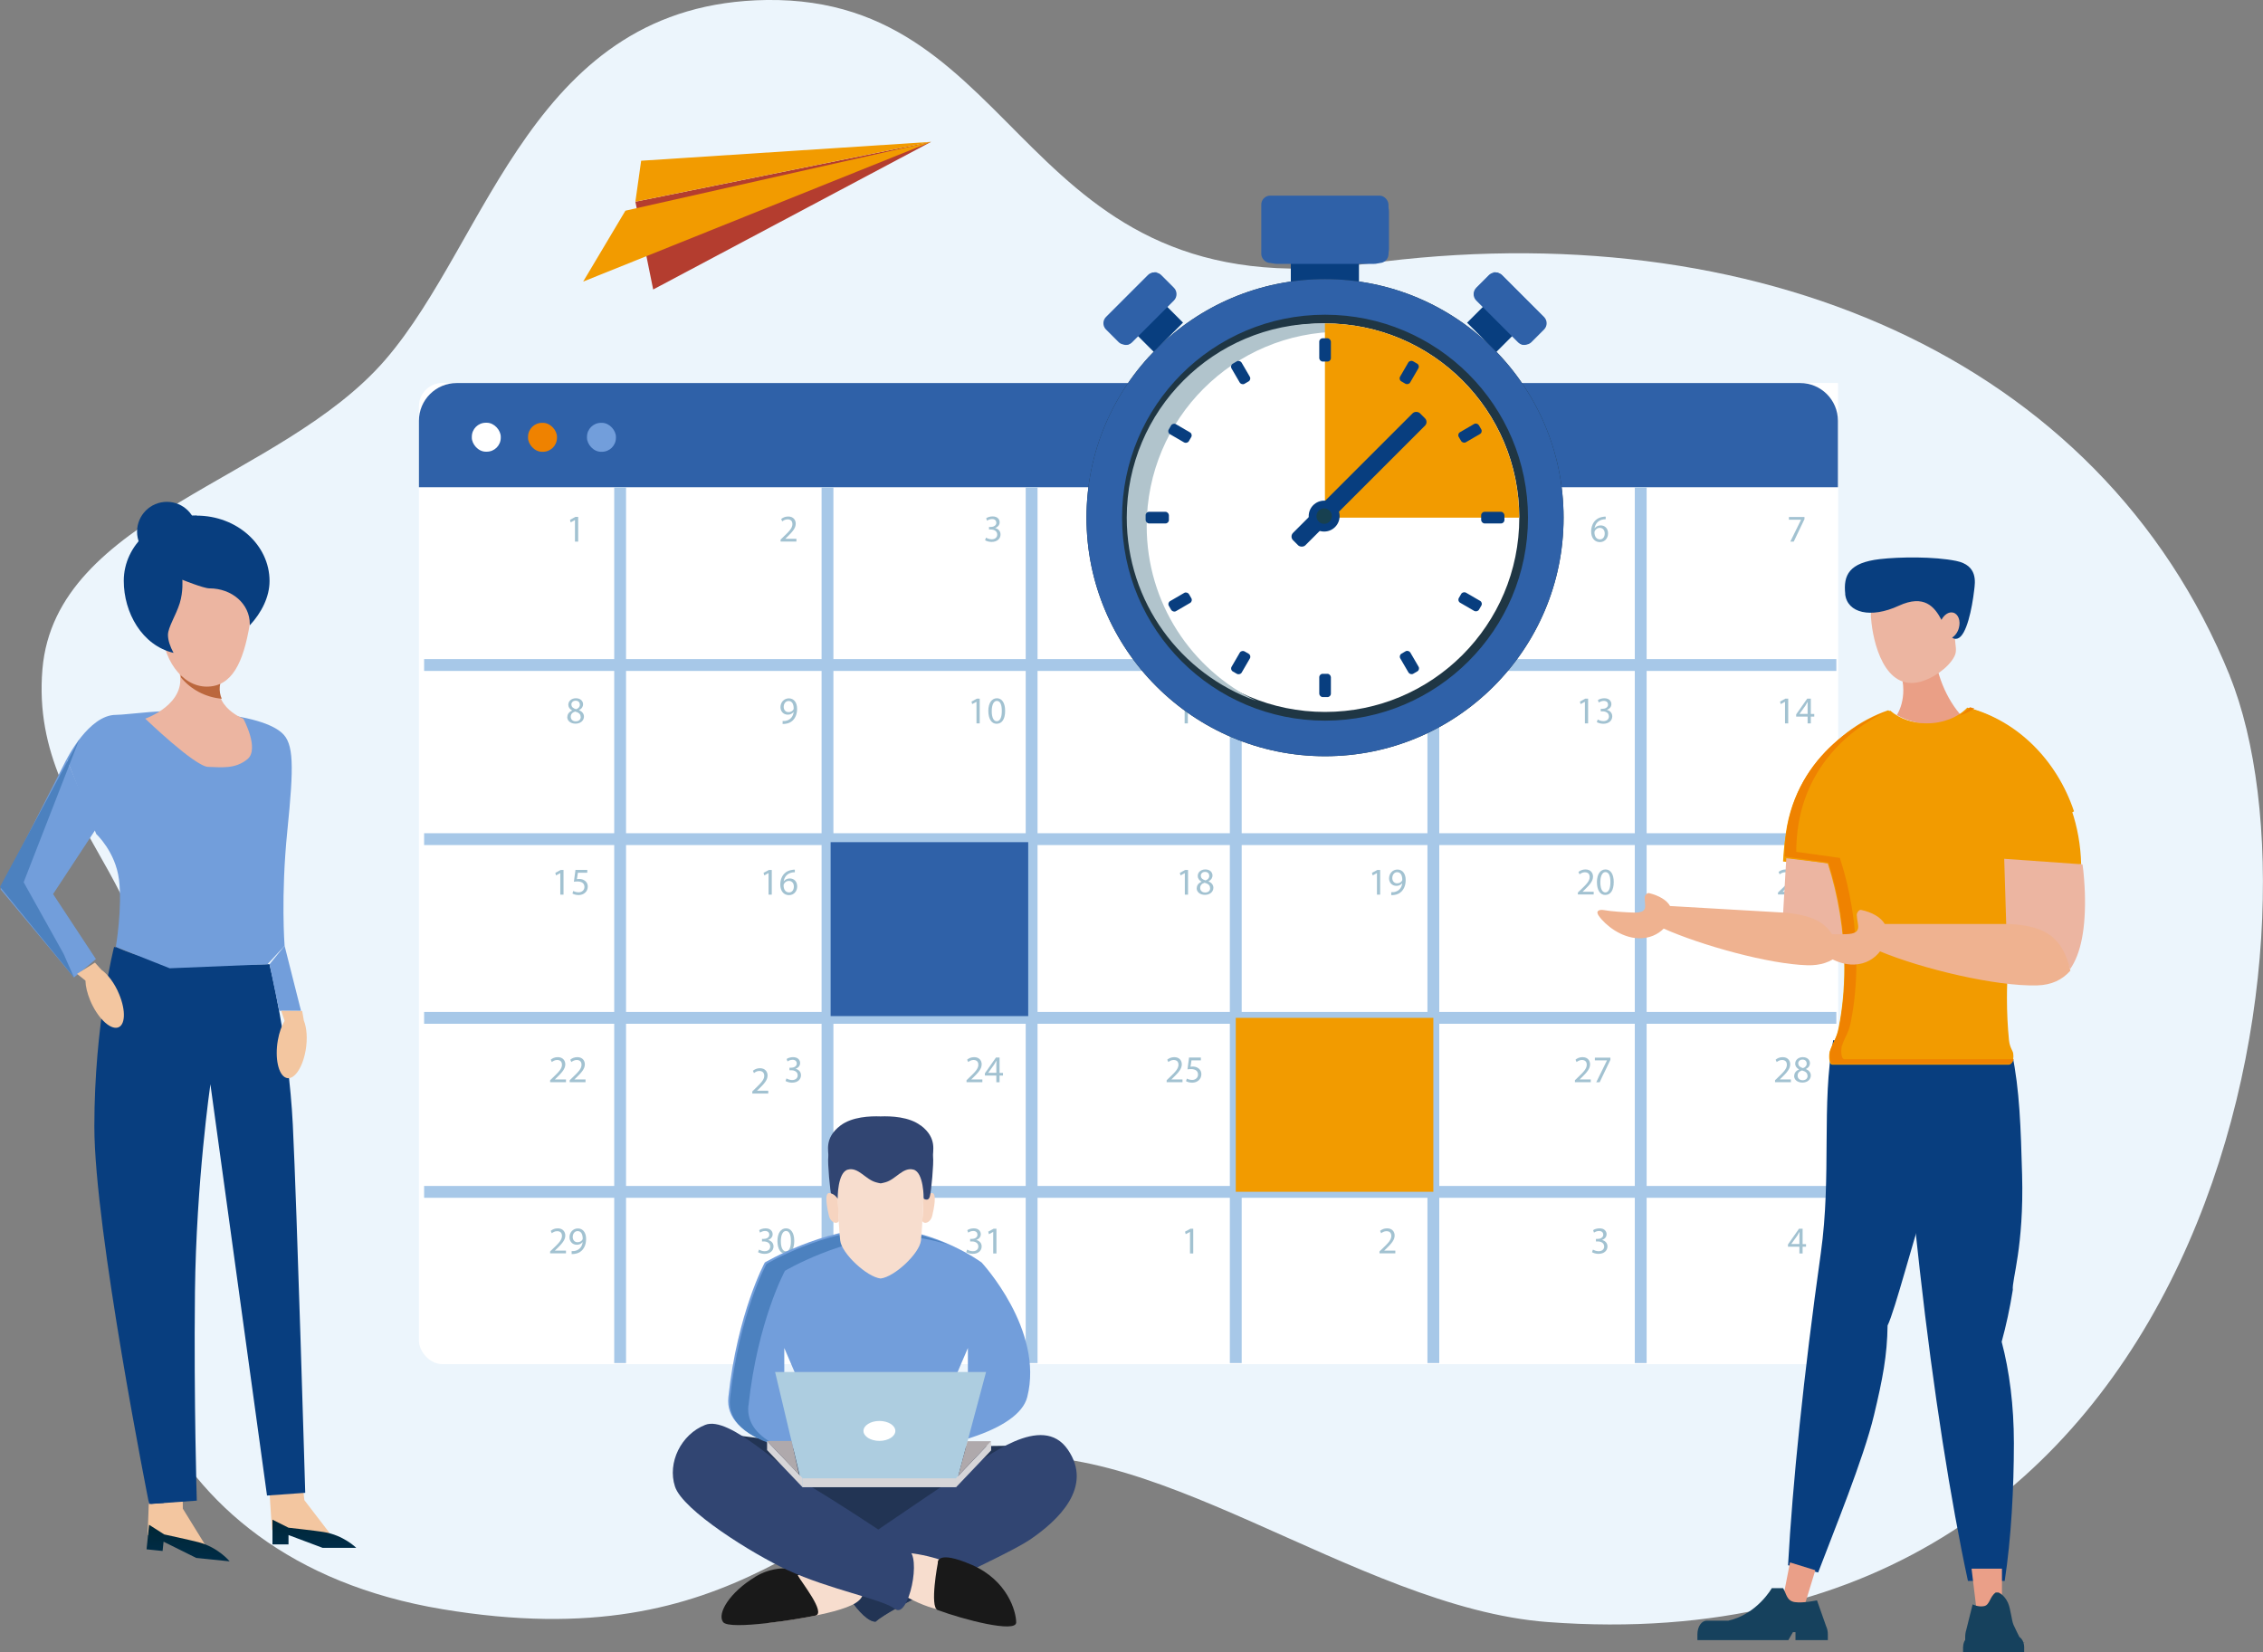 <?xml version="1.0" encoding="UTF-8"?><svg id="_レイヤー_2" xmlns="http://www.w3.org/2000/svg" xmlns:xlink="http://www.w3.org/1999/xlink" viewBox="0 0 231.47 169"><rect x="0" y="0" width="231.47" height="169" fill="#808080" stroke="none"/><defs><style>.cls-1{opacity:.7;}.cls-2{fill:#174050;}.cls-2,.cls-3,.cls-4,.cls-5,.cls-6,.cls-7,.cls-8,.cls-9,.cls-10,.cls-11,.cls-12,.cls-13,.cls-14,.cls-15,.cls-16,.cls-17,.cls-18,.cls-19,.cls-20,.cls-21,.cls-22,.cls-23,.cls-24,.cls-25,.cls-26,.cls-27,.cls-28,.cls-29,.cls-30,.cls-31,.cls-32{stroke-width:0px;}.cls-3{fill:#729edb;}.cls-4{fill:#b1c4cc;}.cls-5{fill:#ef8200;}.cls-6{fill:#ecf5fc;}.cls-7{fill:#4c81bf;}.cls-8{fill:#efb290;}.cls-9{fill:#f7ddce;}.cls-10{fill:#7ba8be;}.cls-33{fill:none;stroke:#a7c8e8;stroke-miterlimit:10;stroke-width:1.21px;}.cls-11{fill:#e3833c;}.cls-12{fill:#fff;}.cls-13{fill:#314572;}.cls-14{fill:#1f3644;}.cls-15{fill:#f6d4c0;}.cls-16{fill:#083e7f;}.cls-17{fill:#adcde0;}.cls-18{fill:#d6d5d8;}.cls-19{fill:#ea9f88;}.cls-20{fill:#ecb5a1;}.cls-21{fill:#2f61a8;}.cls-22{fill:#223454;}.cls-23{fill:#ea9f86;}.cls-24{fill:#16415d;}.cls-25{fill:#bb673d;}.cls-26{fill:#b43d2f;}.cls-27{fill:#afa9ac;}.cls-28{fill:url(#Dégradé_sans_nom_53-2);}.cls-29{fill:#f3c6a0;}.cls-30{fill:#191919;}.cls-31{fill:url(#Dégradé_sans_nom_53);}.cls-32{fill:#f29b00;}</style><linearGradient id="Dégradé_sans_nom_53" x1="8004.55" y1="158.31" x2="8004.55" y2="155.43" gradientTransform="translate(8036.7) rotate(-180) scale(1 -1)" gradientUnits="userSpaceOnUse"><stop offset="0" stop-color="#002d49"/><stop offset="1" stop-color="#002737"/></linearGradient><linearGradient id="Dégradé_sans_nom_53-2" x1="8448.66" y1="965.47" x2="8448.66" y2="962.59" gradientTransform="translate(8522.26 57.27) rotate(-174.17) scale(1 -1)" xlink:href="#Dégradé_sans_nom_53"/></defs><g id="_レイヤー_1-2"><path class="cls-6" d="m228.08,69.16c10.52,25.99-1.04,101.88-69.76,96.75-19.72-1.47-41.75-20.46-58.14-16.35-16.4,4.11-24.18,20.17-54.96,15.03-30.79-5.15-37.83-32.23-31.16-52.42,6.67-20.18-11.18-26.52-9.72-43.72,1.33-15.73,24.39-19.29,35.07-31.65C50.08,24.44,54.45.32,78.41,0c26.69-.35,25.53,31.83,61.33,26.98,39.56-5.36,75.07,9.4,88.35,42.18Z"/><rect class="cls-12" x="42.85" y="39.17" width="145.14" height="100.36" rx="2.4" ry="2.4"/><rect class="cls-12" x="146.61" y="39.17" width="41.39" height="100.36"/><path class="cls-21" d="m187.99,49.84H42.85v-6.8c0-2.13,1.73-3.86,3.86-3.86h137.42c2.13,0,3.86,1.73,3.86,3.86v6.8Z"/><line class="cls-33" x1="63.43" y1="49.84" x2="63.43" y2="139.42"/><line class="cls-33" x1="84.64" y1="49.84" x2="84.64" y2="139.42"/><line class="cls-33" x1="105.52" y1="49.84" x2="105.52" y2="139.42"/><line class="cls-33" x1="126.4" y1="49.84" x2="126.4" y2="139.42"/><line class="cls-33" x1="146.61" y1="49.84" x2="146.61" y2="139.42"/><line class="cls-33" x1="167.82" y1="49.84" x2="167.82" y2="139.42"/><line class="cls-33" x1="43.38" y1="68.02" x2="187.83" y2="68.02"/><line class="cls-33" x1="43.38" y1="104.11" x2="187.83" y2="104.11"/><line class="cls-33" x1="43.38" y1="85.83" x2="187.83" y2="85.83"/><line class="cls-33" x1="43.38" y1="121.91" x2="187.83" y2="121.91"/><g class="cls-1"><path class="cls-10" d="m58.81,53.19h0l-.44.24-.07-.26.55-.3h.29v2.53h-.33v-2.21Z"/><path class="cls-10" d="m79.84,55.4v-.21l.27-.26c.65-.61.94-.94.94-1.32,0-.26-.12-.49-.5-.49-.23,0-.42.12-.54.21l-.11-.24c.17-.15.42-.26.72-.26.54,0,.77.37.77.73,0,.47-.34.84-.87,1.36l-.2.19h0s1.14,0,1.14,0v.28h-1.61Z"/><path class="cls-10" d="m100.87,55c.1.06.32.16.56.16.44,0,.58-.28.57-.49,0-.35-.32-.51-.65-.51h-.19v-.26h.19c.25,0,.56-.13.56-.43,0-.2-.13-.38-.44-.38-.2,0-.4.09-.51.17l-.09-.25c.13-.1.39-.19.66-.19.5,0,.72.3.72.6,0,.26-.16.48-.47.59h0c.31.07.56.3.56.66,0,.4-.31.76-.92.76-.28,0-.53-.09-.66-.17l.09-.26Z"/><path class="cls-10" d="m121.96,55.4v-.69h-1.17v-.23l1.13-1.61h.37v1.57h.35v.27h-.35v.69h-.32Zm0-.96v-.84c0-.13,0-.26.01-.4h-.01c-.08.15-.14.26-.21.37l-.62.86h0s.83,0,.83,0Z"/><path class="cls-10" d="m142.54,53.16h-.96l-.1.65c.06,0,.11-.02.21-.02.19,0,.39.04.54.14.2.11.36.33.36.65,0,.49-.39.86-.94.86-.28,0-.51-.08-.63-.16l.09-.26c.1.06.31.14.54.14.32,0,.6-.21.6-.55,0-.33-.22-.56-.73-.56-.14,0-.26.02-.35.03l.16-1.21h1.21v.29Z"/><path class="cls-10" d="m164.24,53.11c-.07,0-.16,0-.26.02-.54.09-.82.48-.88.9h.01c.12-.16.33-.29.61-.29.45,0,.76.32.76.82,0,.46-.31.89-.84.89s-.89-.42-.89-1.08c0-.5.18-.89.43-1.14.21-.21.49-.33.81-.37.1-.02.19-.02.25-.02v.28Zm-.1,1.46c0-.36-.21-.58-.52-.58-.21,0-.4.13-.49.31-.02.04-.04.09-.04.15,0,.42.2.72.56.72.3,0,.49-.24.49-.61Z"/><path class="cls-10" d="m184.57,52.87v.23l-1.1,2.3h-.35l1.1-2.24h0s-1.24,0-1.24,0v-.28h1.59Z"/><path class="cls-10" d="m58.03,73.35c0-.32.19-.54.5-.68h0c-.28-.14-.4-.36-.4-.58,0-.4.34-.67.78-.67.49,0,.73.31.73.62,0,.21-.1.44-.42.59h0c.31.14.51.36.51.66,0,.44-.38.73-.86.73-.53,0-.85-.31-.85-.68Zm1.36-.02c0-.31-.21-.45-.56-.55-.3.09-.45.28-.45.52-.01.26.18.48.51.48s.51-.19.51-.45Zm-.94-1.26c0,.25.19.39.48.47.22-.07.38-.23.38-.46,0-.2-.12-.41-.43-.41-.28,0-.44.19-.44.4Z"/><path class="cls-10" d="m80.04,73.75c.07,0,.16,0,.28-.01.2-.03.38-.11.53-.24.17-.15.29-.37.33-.67h-.01c-.14.17-.34.27-.59.27-.45,0-.75-.34-.75-.77,0-.48.35-.9.86-.9s.84.42.84,1.07c0,.56-.19.94-.44,1.19-.19.19-.46.31-.73.34-.12.02-.23.02-.31.02v-.28Zm.12-1.45c0,.31.19.54.49.54.23,0,.41-.11.5-.26.02-.03.03-.07.03-.12,0-.43-.16-.76-.52-.76-.29,0-.5.26-.5.61Z"/><path class="cls-10" d="m99.88,71.78h0l-.44.24-.07-.26.55-.3h.29v2.53h-.33v-2.21Z"/><path class="cls-10" d="m102.81,72.7c0,.86-.32,1.33-.88,1.33-.49,0-.83-.46-.84-1.3,0-.85.37-1.31.88-1.31s.84.47.84,1.28Zm-1.37.04c0,.66.2,1.03.51,1.03.35,0,.52-.41.52-1.05s-.16-1.03-.51-1.03c-.3,0-.52.37-.52,1.05Z"/><path class="cls-10" d="m121.17,71.78h0l-.44.24-.07-.26.55-.3h.29v2.53h-.33v-2.21Z"/><path class="cls-10" d="m123.17,71.78h0l-.44.24-.07-.26.55-.3h.29v2.53h-.33v-2.21Z"/><path class="cls-10" d="m140.82,71.78h0l-.44.24-.07-.26.55-.3h.29v2.53h-.33v-2.21Z"/><path class="cls-10" d="m142.07,73.99v-.21l.27-.26c.65-.61.94-.94.94-1.32,0-.26-.12-.49-.5-.49-.23,0-.42.12-.54.21l-.11-.24c.17-.15.42-.26.72-.26.54,0,.77.37.77.73,0,.47-.34.84-.87,1.36l-.2.19h0s1.14,0,1.14,0v.28h-1.61Z"/><path class="cls-10" d="m162.11,71.78h0l-.44.24-.07-.26.55-.3h.29v2.53h-.33v-2.21Z"/><path class="cls-10" d="m163.44,73.6c.1.06.32.16.56.16.44,0,.58-.28.57-.49,0-.35-.32-.51-.65-.51h-.19v-.26h.19c.25,0,.56-.13.56-.43,0-.2-.13-.38-.44-.38-.2,0-.4.09-.51.17l-.09-.25c.13-.1.39-.19.66-.19.5,0,.72.3.72.6,0,.26-.16.48-.47.59h0c.31.07.56.3.56.66,0,.4-.31.76-.92.76-.28,0-.53-.09-.66-.17l.09-.26Z"/><path class="cls-10" d="m182.58,71.78h0l-.44.24-.07-.26.55-.3h.29v2.53h-.33v-2.21Z"/><path class="cls-10" d="m184.89,73.99v-.69h-1.17v-.23l1.13-1.61h.37v1.57h.35v.27h-.35v.69h-.32Zm0-.96v-.84c0-.13,0-.26.01-.4h-.01c-.08.15-.14.26-.21.37l-.62.86h0s.83,0,.83,0Z"/><path class="cls-10" d="m57.31,89.3h0l-.44.24-.07-.26.55-.3h.29v2.53h-.33v-2.21Z"/><path class="cls-10" d="m60.07,89.27h-.96l-.1.65c.06,0,.11-.02.21-.02.19,0,.39.04.54.14.2.11.36.33.36.65,0,.49-.39.86-.94.86-.28,0-.51-.08-.63-.16l.09-.26c.1.06.31.14.54.14.32,0,.6-.21.6-.55,0-.33-.22-.56-.73-.56-.14,0-.26.02-.35.03l.16-1.21h1.21v.29Z"/><path class="cls-10" d="m78.61,89.3h0l-.44.24-.07-.26.55-.3h.29v2.53h-.33v-2.21Z"/><path class="cls-10" d="m81.3,89.22c-.07,0-.16,0-.26.02-.54.09-.82.48-.88.9h.01c.12-.16.33-.29.61-.29.45,0,.76.32.76.82,0,.46-.31.89-.84.89s-.89-.42-.89-1.08c0-.5.18-.89.43-1.14.21-.21.49-.33.81-.37.1-.02.19-.02.25-.02v.28Zm-.1,1.46c0-.36-.21-.58-.52-.58-.21,0-.4.13-.49.31-.02.04-.04.09-.04.15,0,.42.2.72.56.72.3,0,.49-.24.49-.61Z"/><path class="cls-10" d="m99.9,89.3h0l-.44.24-.07-.26.55-.3h.29v2.53h-.33v-2.21Z"/><path class="cls-10" d="m102.79,88.98v.23l-1.1,2.3h-.35l1.1-2.24h0s-1.24,0-1.24,0v-.28h1.59Z"/><path class="cls-10" d="m121.19,89.3h0l-.44.24-.07-.26.55-.3h.29v2.53h-.33v-2.21Z"/><path class="cls-10" d="m122.41,90.86c0-.32.19-.54.5-.68h0c-.28-.14-.4-.36-.4-.58,0-.4.34-.67.78-.67.49,0,.73.31.73.62,0,.21-.1.44-.42.59h0c.31.14.51.36.51.66,0,.44-.38.73-.86.73-.53,0-.85-.31-.85-.68Zm1.36-.02c0-.31-.21-.45-.56-.55-.3.09-.45.28-.45.52-.01.26.18.48.51.48s.51-.19.51-.45Zm-.94-1.26c0,.25.19.39.48.47.22-.07.38-.23.38-.46,0-.2-.12-.41-.43-.41-.28,0-.44.19-.44.4Z"/><path class="cls-10" d="m140.84,89.3h0l-.44.24-.07-.26.55-.3h.29v2.53h-.33v-2.21Z"/><path class="cls-10" d="m142.29,91.26c.07,0,.16,0,.28-.01.2-.03.38-.11.53-.24.17-.15.29-.37.33-.67h-.01c-.14.17-.34.27-.59.27-.45,0-.75-.34-.75-.77,0-.48.35-.9.86-.9s.84.42.84,1.07c0,.56-.19.94-.44,1.19-.19.19-.46.31-.73.34-.12.02-.23.02-.31.02v-.28Zm.12-1.45c0,.31.19.54.49.54.23,0,.41-.11.5-.26.02-.03.03-.07.03-.12,0-.43-.16-.76-.52-.76-.29,0-.5.26-.5.61Z"/><path class="cls-10" d="m161.39,91.5v-.21l.27-.26c.65-.61.94-.94.94-1.32,0-.26-.12-.49-.5-.49-.23,0-.42.12-.54.21l-.11-.24c.17-.15.42-.26.72-.26.54,0,.77.37.77.73,0,.47-.34.84-.87,1.36l-.2.19h0s1.14,0,1.14,0v.28h-1.61Z"/><path class="cls-10" d="m165.06,90.21c0,.86-.32,1.33-.88,1.33-.49,0-.83-.46-.84-1.3,0-.85.37-1.31.88-1.31s.84.47.84,1.28Zm-1.37.04c0,.66.2,1.03.51,1.03.35,0,.52-.41.52-1.05s-.16-1.03-.51-1.03c-.3,0-.52.37-.52,1.05Z"/><path class="cls-10" d="m181.86,91.5v-.21l.27-.26c.65-.61.94-.94.94-1.32,0-.26-.12-.49-.5-.49-.23,0-.42.12-.54.21l-.11-.24c.17-.15.42-.26.72-.26.54,0,.77.37.77.73,0,.47-.34.84-.87,1.36l-.2.19h0s1.14,0,1.14,0v.28h-1.61Z"/><path class="cls-10" d="m184.59,89.3h0l-.44.24-.07-.26.55-.3h.29v2.53h-.33v-2.21Z"/><path class="cls-10" d="m56.27,110.7v-.21l.27-.26c.65-.61.94-.94.94-1.32,0-.26-.12-.49-.5-.49-.23,0-.42.12-.54.21l-.11-.24c.17-.15.42-.26.72-.26.54,0,.77.37.77.73,0,.47-.34.84-.87,1.36l-.2.19h0s1.14,0,1.14,0v.28h-1.61Z"/><path class="cls-10" d="m58.27,110.7v-.21l.27-.26c.65-.61.94-.94.94-1.32,0-.26-.12-.49-.5-.49-.23,0-.42.12-.54.21l-.11-.24c.17-.15.42-.26.72-.26.54,0,.77.37.77.73,0,.47-.34.84-.87,1.36l-.2.19h0s1.14,0,1.14,0v.28h-1.61Z"/><path class="cls-10" d="m76.95,111.84v-.21l.27-.26c.65-.62.95-.95.95-1.33,0-.26-.13-.5-.51-.5-.23,0-.42.12-.54.22l-.11-.24c.18-.15.43-.26.72-.26.55,0,.78.38.78.74,0,.47-.34.85-.88,1.37l-.2.19h0s1.15,0,1.15,0v.29h-1.63Z"/><path class="cls-10" d="m80.46,110.31c.1.06.32.16.56.16.44,0,.58-.28.57-.49,0-.35-.32-.51-.65-.51h-.19v-.26h.19c.25,0,.56-.13.56-.43,0-.2-.13-.38-.44-.38-.2,0-.4.09-.51.17l-.09-.25c.13-.1.39-.19.66-.19.5,0,.72.3.72.6,0,.26-.16.48-.47.59h0c.31.07.56.3.56.66,0,.4-.31.76-.92.76-.28,0-.53-.09-.66-.17l.09-.26Z"/><path class="cls-10" d="m98.86,110.7v-.21l.27-.26c.65-.61.94-.94.94-1.32,0-.26-.12-.49-.5-.49-.23,0-.42.12-.54.21l-.11-.24c.17-.15.42-.26.72-.26.54,0,.77.37.77.73,0,.47-.34.84-.87,1.36l-.2.19h0s1.14,0,1.14,0v.28h-1.61Z"/><path class="cls-10" d="m101.91,110.7v-.69h-1.17v-.23l1.13-1.61h.37v1.57h.35v.27h-.35v.69h-.32Zm0-.96v-.84c0-.13,0-.26.01-.4h-.01c-.08.15-.14.26-.21.37l-.62.86h0s.83,0,.83,0Z"/><path class="cls-10" d="m119.33,110.7v-.21l.27-.26c.65-.61.94-.94.94-1.32,0-.26-.12-.49-.5-.49-.23,0-.42.12-.54.21l-.11-.24c.17-.15.42-.26.72-.26.54,0,.77.37.77.73,0,.47-.34.84-.87,1.36l-.2.19h0s1.14,0,1.14,0v.28h-1.61Z"/><path class="cls-10" d="m122.83,108.46h-.96l-.1.65c.06,0,.11-.02.21-.02.19,0,.39.04.54.14.2.11.36.33.36.65,0,.49-.39.86-.94.86-.28,0-.51-.08-.63-.16l.09-.26c.1.06.31.14.54.14.32,0,.6-.21.6-.55,0-.33-.22-.56-.73-.56-.14,0-.26.02-.35.03l.16-1.21h1.21v.29Z"/><path class="cls-10" d="m139.8,110.7v-.21l.27-.26c.65-.61.94-.94.94-1.32,0-.26-.12-.49-.5-.49-.23,0-.42.12-.54.21l-.11-.24c.17-.15.42-.26.72-.26.54,0,.77.37.77.73,0,.47-.34.84-.87,1.36l-.2.19h0s1.14,0,1.14,0v.28h-1.61Z"/><path class="cls-10" d="m143.23,108.41c-.07,0-.16,0-.26.02-.54.09-.82.48-.88.9h.01c.12-.16.33-.29.61-.29.45,0,.76.32.76.82,0,.46-.31.89-.84.89s-.89-.42-.89-1.08c0-.5.18-.89.43-1.14.21-.21.49-.33.81-.37.1-.02.19-.02.25-.02v.28Zm-.1,1.46c0-.36-.21-.58-.52-.58-.21,0-.4.13-.49.31-.02.04-.04.09-.04.15,0,.42.2.72.56.72.3,0,.49-.24.49-.61Z"/><path class="cls-10" d="m161.09,110.7v-.21l.27-.26c.65-.61.94-.94.94-1.32,0-.26-.12-.49-.5-.49-.23,0-.42.12-.54.21l-.11-.24c.17-.15.42-.26.72-.26.54,0,.77.37.77.73,0,.47-.34.84-.87,1.36l-.2.19h0s1.14,0,1.14,0v.28h-1.61Z"/><path class="cls-10" d="m164.72,108.17v.23l-1.1,2.3h-.35l1.1-2.24h0s-1.24,0-1.24,0v-.28h1.59Z"/><path class="cls-10" d="m181.56,110.7v-.21l.27-.26c.65-.61.94-.94.94-1.32,0-.26-.12-.49-.5-.49-.23,0-.42.12-.54.21l-.11-.24c.17-.15.42-.26.72-.26.54,0,.77.37.77.73,0,.47-.34.84-.87,1.36l-.2.19h0s1.14,0,1.14,0v.28h-1.61Z"/><path class="cls-10" d="m183.52,110.06c0-.32.19-.54.5-.68h0c-.28-.14-.4-.36-.4-.58,0-.4.34-.67.78-.67.49,0,.73.31.73.62,0,.21-.1.44-.42.59h0c.31.14.51.36.51.66,0,.44-.38.73-.86.73-.53,0-.85-.31-.85-.68Zm1.36-.02c0-.31-.21-.45-.56-.55-.3.09-.45.28-.45.52-.01.26.18.48.51.48s.51-.19.51-.45Zm-.94-1.26c0,.25.19.39.48.47.22-.07.38-.23.38-.46,0-.2-.12-.41-.43-.41-.28,0-.44.19-.44.4Z"/><path class="cls-10" d="m56.27,128.21v-.21l.27-.26c.65-.61.94-.94.94-1.32,0-.26-.12-.49-.5-.49-.23,0-.42.12-.54.21l-.11-.24c.17-.15.42-.26.72-.26.54,0,.77.37.77.73,0,.47-.34.84-.87,1.36l-.2.19h0s1.14,0,1.14,0v.28h-1.61Z"/><path class="cls-10" d="m58.46,127.97c.07,0,.16,0,.28-.01.2-.03.38-.11.53-.24.17-.15.29-.37.33-.67h-.01c-.14.17-.34.27-.59.27-.45,0-.75-.34-.75-.77,0-.48.35-.9.86-.9s.84.42.84,1.07c0,.56-.19.94-.44,1.19-.19.19-.46.31-.73.34-.12.02-.23.02-.31.02v-.28Zm.12-1.45c0,.31.19.54.49.54.23,0,.41-.11.5-.26.02-.03.03-.07.03-.12,0-.43-.16-.76-.52-.76-.29,0-.5.26-.5.61Z"/><path class="cls-10" d="m77.65,127.82c.1.06.32.16.56.16.44,0,.58-.28.57-.49,0-.35-.32-.51-.65-.51h-.19v-.26h.19c.25,0,.56-.13.56-.43,0-.2-.13-.38-.44-.38-.2,0-.4.09-.51.17l-.09-.25c.13-.1.39-.19.66-.19.5,0,.72.3.72.6,0,.26-.16.48-.47.59h0c.31.07.56.3.56.66,0,.4-.31.76-.92.76-.28,0-.53-.09-.66-.17l.09-.26Z"/><path class="cls-10" d="m81.24,126.92c0,.86-.32,1.33-.88,1.33-.49,0-.83-.46-.84-1.3,0-.85.37-1.31.88-1.31s.84.47.84,1.28Zm-1.37.04c0,.66.2,1.03.51,1.03.35,0,.52-.41.52-1.05s-.16-1.03-.51-1.03c-.3,0-.52.37-.52,1.05Z"/><path class="cls-10" d="m98.94,127.82c.1.06.32.16.56.16.44,0,.58-.28.57-.49,0-.35-.32-.51-.65-.51h-.19v-.26h.19c.25,0,.56-.13.56-.43,0-.2-.13-.38-.44-.38-.2,0-.4.09-.51.17l-.09-.25c.13-.1.39-.19.66-.19.5,0,.72.3.72.6,0,.26-.16.48-.47.59h0c.31.07.56.3.56.66,0,.4-.31.76-.92.76-.28,0-.53-.09-.66-.17l.09-.26Z"/><path class="cls-10" d="m101.59,126h0l-.44.24-.07-.26.55-.3h.29v2.53h-.33v-2.21Z"/><path class="cls-10" d="m121.72,126h0l-.44.24-.07-.26.55-.3h.29v2.53h-.33v-2.21Z"/><path class="cls-10" d="m141.1,128.21v-.21l.27-.26c.65-.61.94-.94.94-1.32,0-.26-.12-.49-.5-.49-.23,0-.42.12-.54.21l-.11-.24c.17-.15.42-.26.72-.26.54,0,.77.37.77.73,0,.47-.34.84-.87,1.36l-.2.19h0s1.14,0,1.14,0v.28h-1.61Z"/><path class="cls-10" d="m162.95,127.82c.1.06.32.16.56.16.44,0,.58-.28.57-.49,0-.35-.32-.51-.65-.51h-.19v-.26h.19c.25,0,.56-.13.56-.43,0-.2-.13-.38-.44-.38-.2,0-.4.09-.51.17l-.09-.25c.13-.1.39-.19.66-.19.5,0,.72.3.72.6,0,.26-.16.48-.47.59h0c.31.07.56.3.56.66,0,.4-.31.76-.92.76-.28,0-.53-.09-.66-.17l.09-.26Z"/><path class="cls-10" d="m184.05,128.21v-.69h-1.17v-.23l1.13-1.61h.37v1.57h.35v.27h-.35v.69h-.32Zm0-.96v-.84c0-.13,0-.26.01-.4h-.01c-.08.15-.14.26-.21.37l-.62.86h0s.83,0,.83,0Z"/></g><rect class="cls-32" x="126.4" y="104.11" width="20.21" height="17.79"/><rect class="cls-21" x="84.96" y="86.14" width="20.21" height="17.79"/><rect class="cls-12" x="48.26" y="43.24" width="2.96" height="2.96" rx="1.43" ry="1.43"/><rect class="cls-5" x="54.01" y="43.25" width="2.96" height="2.96" rx="1.43" ry="1.43"/><rect class="cls-3" x="60.04" y="43.25" width="2.96" height="2.96" rx="1.43" ry="1.43"/><path class="cls-16" d="m199.12,108.55c-.21,3.67-.04,4.72-1.05,9.38-1.55,7.22-1.38,5.52-1.53,6.53-.69,1.78-2.72,9.61-3.47,11.12-.04,3.05-.5,5.45-1.39,9.17-1.06,4.44-4.15,11.97-5.71,16.09l-3.08-.74c.45-8.22,1.6-19.5,3.35-31.92,1.12-7.95.04-15.33,1.27-21.79l11.61,2.16Z"/><path class="cls-16" d="m205.81,107.79c.76,3.62.89,7.6,1.02,12.37.2,7.38-1.06,10.75-.95,11.77-.3,1.89-.69,3.67-1.14,5.31.79,2.98,1.25,6.53,1.25,10.36,0,4.57-.27,9.73-.94,14.1h-3.76c-1.75-8.1-3.53-19.34-4.93-31.83-.9-8-1.53-15.52-1.89-22.09h11.33Z"/><polygon class="cls-19" points="202.13 164.34 204.77 164.34 204.77 160.45 201.66 160.45 202.13 164.34"/><path class="cls-24" d="m200.79,168.44v.56h6.25v-.56c0-.15-.03-.28-.07-.41.27-.01.22-.02,0-.02-.08-.24-.23-.45-.42-.58-.17-.34-.39-.78-.6-1.24-.19-.41-.29-1.65-.57-2.26-.4-.85-.97-1.04-.97-1.04h-.28c-.62.42-.59,1.26-1.18,1.39-.59.13-1.18-.18-1.18-.18l-.65,2.61c-.07.21-.11.47-.11.75v.27c-.13.2-.21.44-.21.71m2.64-1.18h0s-.18,0-.18,0h0s.18,0,.18,0Z"/><polygon class="cls-19" points="182.34 163.65 184.54 164.33 185.68 160.61 183.09 159.81 182.34 163.65"/><path class="cls-24" d="m186.8,166.38l-.95-2.69s-1.41.31-2.27.18-.86-.91-1.2-1.43h-1.15s-1.5,2.67-4.46,3.33h-2.21c-.52,0-.94.62-.94,1.38v.61h9.3l.47-.82h.26v.82h3.31v-.61c0-.29-.06-.55-.16-.78"/><path class="cls-23" d="m200.75,73.36c-.95.45-2.02.71-3.16.71-1.31,0-2.53-.34-3.57-.93.41-.68.66-1.57.66-2.55,0-1.33-.46-2.5-1.16-3.2v-1.66h4.22c.19,3.1,1.33,5.81,3.01,7.62"/><path class="cls-20" d="m191.37,63.21c-.18-2.42,2.46-2.7,4.4-2.84,1.25-.09,2.37,0,3.19,1.23.2-.3.65.23.97.22.66-.03,1.07.18,1.11,1.11.03.93-.32,2.23-.98,2.26-.03,0-.06,0-.09,0-.02.76.26,1.34-.07,1.96-.64,1.22-2.24,2.23-3.39,2.56-3.76,1.09-4.96-4.07-5.13-6.49"/><path class="cls-16" d="m188.74,60.76c-.21-1.95.4-3.2,3.52-3.57,2.07-.24,5.59-.27,7.81.18,2.27.45,1.95,2.21,1.86,2.98-.22,1.89-.78,4.67-1.7,4.96-.21.07-.39.03-.56-.09.3-.19.57-.54.69-.98.21-.74-.06-1.45-.59-1.58-.44-.11-.91.21-1.19.74-.7-1.33-1.76-2.64-4.37-1.44-2.85,1.32-5.27.75-5.48-1.2"/><path class="cls-32" d="m199.06,88.99c-5.92,0-11.56-.31-16.68-.87.28-7.31,4.71-13.42,10.76-15.47.94.82,2.34,1.34,3.9,1.34,1.73,0,3.25-.63,4.18-1.61,6.56,1.76,11.47,8.24,11.65,16.02-4.33.38-8.97.59-13.81.59"/><path class="cls-20" d="m182.71,87.79l-.33,5.71c3.09.73,5.07,2.03,5.73,4.04,1.17-1.28,1.84-3.42,2.01-6.43.04-.7.05-1.77,0-2.43l-7.41-.9Z"/><path class="cls-8" d="m188.12,97.66c-.54-3.34-2.68-3.98-5.39-4.3l-11.91-.69c-.32-.59-1.12-1.07-2.15-1.32-.19-.05-.43.23-.44.41-.05.84.49,1.63-1.15,1.58-.76-.02-2.28-.11-3.08-.26-.2-.04-.9-.03-.47.59.67.97,2.3,2.25,4.07,2.3,1.12.03,1.99-.4,2.57-.99,3.81,1.7,10.75,3.64,14.7,3.75,1.32.04,2.41-.32,3.26-1.08"/><path class="cls-32" d="m205.5,108.9h-18.08c-.42,0-.33-1.16-.28-1.32.35-1.04.7-1.32.93-2.49.37-1.87.57-3.89.57-6.05,0-3.83-.65-7.54-1.69-10.73l-4.46-.62c0-9.11,6.63-13.56,10.86-15,.94.82,2.34,1.34,3.9,1.34,1.73,0,3.25-.63,4.18-1.61,4.95,1.33,8.96,5.34,10.71,10.57-3.91,1.72-6.86,9.62-6.86,19.1,0,1.48.07,2.92.21,4.31.08.76.4,1.08.43,1.35.11.75-.21,1.15-.43,1.15"/><path class="cls-5" d="m201.95,72.47c-.15-.05-.3-.09-.45-.13-.32.34-.72.63-1.16.87.6-.17,1.15-.43,1.62-.74Z"/><path class="cls-5" d="m188.66,108.34c-.42,0-.33-1.16-.28-1.32.35-1.04.7-1.32.93-2.49.37-1.87.57-3.89.57-6.05,0-3.83-.65-7.54-1.69-10.73l-4.46-.62c0-8.14,5.29-12.56,9.44-14.44-4.23,1.52-10.62,5.97-10.62,14.92l4.46.62c1.04,3.19,1.69,6.9,1.69,10.73,0,2.16-.21,4.18-.57,6.05-.23,1.18-.59,1.46-.93,2.49-.05.16-.14,1.32.28,1.32h18.08c.14,0,.32-.16.41-.48h-17.3Z"/><path class="cls-20" d="m205,87.85l.21,6.84c3.38.66,5.62,2.08,6.53,4.44,1.12-1.61,1.62-4.21,1.51-7.82-.03-.83-.12-2.11-.24-2.9l-8.01-.57Z"/><path class="cls-8" d="m211.77,99.27c-.91-3.96-3.26-4.56-6.19-4.76h-12.8c-.4-.69-1.3-1.21-2.43-1.44-.21-.04-.44.3-.43.52.03,1.01.69,1.91-1.08,1.96-.82.03-2.44.02-3.32-.1-.22-.03-.97.03-.45.74.81,1.11,2.68,2.53,4.58,2.47,1.2-.04,2.09-.62,2.65-1.35,4.24,1.77,11.86,3.61,16.09,3.48,1.42-.04,2.54-.55,3.38-1.51"/><polygon class="cls-29" points="27.82 156.49 34.1 157.31 31.13 153.44 30.46 147.44 27.2 147.44 27.55 152.38 27.82 156.49"/><path class="cls-31" d="m29.51,156.26s2.56.28,3.59.44c2.04.32,3.34,1.62,3.34,1.62h-3.44s-3.49-1.31-3.49-1.31v.96h-1.64v-2.53s1.64.82,1.64.82Z"/><polygon class="cls-29" points="15.1 157.02 21.27 158.47 18.7 154.31 18.65 148.28 15.41 147.95 15.25 152.9 15.1 157.02"/><path class="cls-28" d="m16.81,156.95s2.51.54,3.52.8c2,.53,3.16,1.95,3.16,1.95l-3.42-.35-3.34-1.66-.1.95-1.64-.17.26-2.51,1.55.99Z"/><path class="cls-16" d="m15.41,153.83l4.72-.34s-.31-10.04-.19-21.33c.13-11.28,1.58-21.26,1.58-21.26l5.79,42.07,3.91-.28s-.85-29.16-1.27-37.64-2.39-16.43-2.39-16.43c0,0-5.45.14-9.27-.13-3.82-.27-6.46-1.65-6.46-1.65,0,0-2.02,7.82-2.02,18.38,0,10.55,5.6,38.6,5.6,38.6Z"/><path class="cls-16" d="m11.26,115.55c0-9.33,1.58-16.52,1.95-18.07-.98-.34-1.54-.63-1.54-.63,0,0-2.02,7.82-2.02,18.38s5.6,38.6,5.6,38.6l1.53-.11c-.7-3.58-5.52-28.39-5.52-38.17Z"/><path class="cls-3" d="m11.84,96.85l5.52,2.19,9.99-.41,1.76-1.89s-.4-5.06.28-11.76c.68-6.71.67-8.94-.57-10.03s-4-1.79-8.5-2.18c-3.36-.29-7.29.35-8.47.35-2.76,0-5.02,4.52-5.02,4.52l3.01,7.66s1.97,1.81,2.33,4.66-.32,6.89-.32,6.89Z"/><polygon class="cls-3" points="6.82 77.64 9.81 84.79 5.43 91.45 9.81 98.1 7.57 99.98 .04 90.94 6.82 77.64"/><polygon class="cls-3" points="28.56 103.39 30.79 103.39 29.11 96.74 27.57 98.63 28.56 103.39"/><path class="cls-20" d="m14.85,73.5s5.1,4.91,6.44,4.94,2.76.25,4.02-.79-.42-4.14-.42-4.14c0,0-3.93-1.51-1.92-4.85s-5.52-3.35-4.64,0c.87,3.35-3.48,4.85-3.48,4.85Z"/><path class="cls-25" d="m18.51,69.28c-.02-.2-.05-.42-.11-.63-.87-3.35,6.65-3.35,4.64,0-.69,1.15-.68,2.09-.36,2.82-1.7-.15-3.19-.98-4.17-2.18Z"/><path class="cls-20" d="m16.52,63.83c0,3.54,2.07,6.4,4.63,6.4,2.56,0,3.74-2.41,4.4-6.4.58-3.49-1.85-6.4-4.4-6.4-2.56,0-4.63,2.87-4.63,6.4Z"/><path class="cls-16" d="m20.12,52.74c4.11,0,7.45,3,7.45,6.69,0,1.59-.79,3.21-2.02,4.53,0-.05,0-.1,0-.14,0-2.03-1.8-3.64-4.14-3.64-.58,0-2.76-.88-2.76-.88,0,0,.1,1.2-.26,2.38-.38,1.24-1.21,2.48-1.21,3.26,0,.55.22,1.2.57,1.84-3.23-.77-5.09-4.12-5.09-7.37,0-3.7,3.33-6.69,7.45-6.69Z"/><circle class="cls-16" cx="17.07" cy="54.38" r="3.05"/><path class="cls-29" d="m7.88,99.61l1.83-1.15.67.74c.65.46,1.34,1.36,1.8,2.48.72,1.71.64,3.25-.17,3.43-.82.18-2.06-1.06-2.78-2.77-.31-.75-.48-1.46-.49-2.04l-.85-.68Z"/><path class="cls-29" d="m28.75,103.39l2.16.02.17.98c.3.73.39,1.87.18,3.06-.32,1.83-1.22,3.08-2,2.79-.79-.29-1.16-2.01-.84-3.84.14-.8.39-1.49.69-1.98l-.35-1.04Z"/><path class="cls-22" d="m75.57,146.84s10.91,1.43,15.47,1.27c4.56-.16,12.67-.24,12.67-.24,0,0,1.29,4.31-.54,5.9-1.83,1.59-12.79,6.21-20.4,2.95-7.62-3.26-7.89-9.32-7.2-9.88"/><path class="cls-13" d="m85.5,159.42s9.25-6.37,12.59-8.54c2.91-1.89,8.5-6.43,11.13-2.61,2.63,3.82-.96,7.24-3.9,9.23-2.57,1.73-13.65,6.5-15.76,8.36-1.35.08-4.28-4.14-4.06-6.45"/><path class="cls-22" d="m91.42,160.2c-.86-1.04-1.37-2.29-1.94-3.51-2.24,1.53-3.98,2.73-3.98,2.73-.22,2.31,2.71,6.53,4.06,6.45.82-.72,3-1.88,5.5-3.13-1.38-.59-2.66-1.36-3.64-2.54"/><path class="cls-9" d="m80.01,161.49s-2.19,2.32-2.67,3.19c-.48.87,1.33,1.3,1.33,1.3,0,0,6.87-.75,8.86-2.03,1.99-1.27-.46-3.14-2.04-3.14s-4.29-.28-5.48.68"/><path class="cls-9" d="m91.07,162.29s3.02,2.31,6.21,2.55c3.18.24,4.38.72,4.38.72,0,0-1.83-4.14-3.9-5.33-2.07-1.19-6.05-1.75-6.69-1.27-.64.48-.48,1.83,0,3.34"/><path class="cls-30" d="m95.93,159.84s-.87,4.53-.02,4.84c2.64.98,8.03,2.38,8.03,1.27s-.88-4.3-4.54-5.89c-3.66-1.59-3.48-.22-3.48-.22"/><path class="cls-30" d="m77.26,161.28c-2.63,1.59-3.94,3.76-3.3,4.63.64.88,7.97-.34,9.44-.66,1.14-.25-1.48-3.48-1.8-4.12,1.07-.41-1.71-1.45-4.34.14"/><path class="cls-13" d="m92.83,158.47s-4.78-3.31-9.66-6.28c-3.18-1.93-8.57-7.41-11.03-6.45-2.47.96-3.9,3.87-3.1,6.31.8,2.45,7.93,6.88,11.48,8.53,4.36,2.02,9.7,2.97,11.05,4,1.35,1.03,2.77-5.47,1.27-6.1"/><path class="cls-3" d="m100.4,129.13s-4.74-3.5-10.48-3.5-11.69,3.5-11.69,3.5c0,0-2.8,5.13-3.73,13.77-.93,8.63,28.82,6.88,30.57,0,1.75-6.88-4.67-13.77-4.67-13.77m-20.18,13.65v-4.9l2.1,4.9h-2.1Zm18.78,0h-2.1l2.1-4.9v4.9Z"/><path class="cls-7" d="m76.56,143.75c.93-8.63,3.73-13.77,3.73-13.77,0,0,5.95-3.5,11.69-3.5,1.78,0,3.46.34,4.93.8-1.84-.78-4.23-1.5-6.82-1.5-5.74,0-11.69,3.5-11.69,3.5,0,0-2.8,5.13-3.73,13.77-.26,2.36,1.79,3.95,4.92,4.86-2.03-.95-3.24-2.32-3.04-4.16Z"/><polygon class="cls-17" points="97.71 152.11 82.08 152.11 79.28 140.33 100.86 140.33 97.71 152.11"/><polygon class="cls-18" points="78.46 147.39 82.08 151.18 82.08 152.11 78.46 148.32 78.46 147.39"/><polygon class="cls-27" points="81.73 150.83 78.46 147.39 80.97 147.39 81.73 150.83"/><rect class="cls-18" x="82.08" y="151.21" width="15.69" height=".9"/><path class="cls-12" d="m91.58,146.36c0,.56-.73,1.02-1.63,1.02s-1.63-.46-1.63-1.02.73-1.02,1.63-1.02,1.63.46,1.63,1.02"/><polygon class="cls-18" points="101.38 147.41 97.77 151.21 97.77 152.14 101.38 148.35 101.38 147.41"/><polygon class="cls-27" points="98.02 150.94 101.38 147.41 98.96 147.41 98.02 150.94"/><path class="cls-15" d="m94.46,122.6s.31-.53.86-.57c.55-.04.19,1.68.03,2.34-.16.66-.79.91-1.01.53l.11-2.3Z"/><path class="cls-9" d="m94.53,118.43c-.08-1.81-2.66-1.44-4.46-1.63-1.8.19-4.38-.19-4.46,1.63-.08,1.83.17,7.1.33,8.45.15,1.33,2.72,3.73,4.13,3.89,1.41-.15,3.98-2.55,4.13-3.89.15-1.35.4-6.61.33-8.45"/><path class="cls-13" d="m94.17,115.12c-1.18-.9-3.04-.97-4.1-.93-1.06-.04-2.91.03-4.1.93-1.73,1.31-1.17,2.68-1.25,3.23-.08.56.18,3.54.34,4.06.16.52.62.19.62.19,0,0-.03-2.7,1.05-2.97,1.07-.28,1.79,1.01,2.87,1.3.17.05.32.08.48.11.15-.03.31-.06.48-.11,1.07-.29,1.79-1.58,2.87-1.3,1.07.28,1.05,2.97,1.05,2.97,0,0,.46.33.62-.19.16-.52.42-3.5.34-4.06-.08-.56.48-1.92-1.25-3.23"/><path class="cls-15" d="m85.68,122.6s-.32-.53-.86-.57c-.55-.04-.19,1.68-.03,2.34.16.66.79.91,1.01.53l-.11-2.3Z"/><path class="cls-11" d="m135.58,28.89c-3.27,0-5.92,2.65-5.92,5.92,0,3.49,5.92,10.24,5.92,10.24,0,0,5.92-6.49,5.92-10.24,0-3.27-2.65-5.92-5.92-5.92Zm0,8.65c-1.64,0-2.97-1.33-2.97-2.97s1.33-2.97,2.97-2.97,2.97,1.33,2.97,2.97-1.33,2.97-2.97,2.97Z"/><circle class="cls-12" cx="135.58" cy="34.56" r="2.97"/><rect class="cls-16" x="132.03" y="26.05" width="6.97" height="3.66"/><rect class="cls-21" x="129.01" y="20.01" width="13.01" height="6.89" rx=".91" ry=".91"/><path class="cls-21" d="m129.95,26.47v-4.54c0-.65.53-1.17,1.17-1.17h10.66s.07,0,.1,0c-.28-.4-.74-.66-1.26-.66h-9.95c-.84,0-1.53.69-1.53,1.53v3.83c0,.6.35,1.12.85,1.37-.04-.11-.06-.23-.06-.36Z"/><path class="cls-21" d="m141.26,20.62v4.54c0,.65-.53,1.17-1.17,1.17h-10.66s-.07,0-.1,0c.28.4.74.66,1.26.66h9.95c.84,0,1.53-.69,1.53-1.53v-3.83c0-.6-.35-1.12-.85-1.37.04.11.06.23.06.36Z"/><circle class="cls-14" cx="135.53" cy="52.95" r="24.4"/><path class="cls-21" d="m135.53,28.55c-13.48,0-24.4,10.93-24.4,24.4s10.93,24.4,24.4,24.4,24.4-10.93,24.4-24.4-10.93-24.4-24.4-24.4Zm0,45.16c-11.46,0-20.76-9.29-20.76-20.76s9.29-20.76,20.76-20.76,20.76,9.29,20.76,20.76-9.29,20.76-20.76,20.76Z"/><circle class="cls-12" cx="135.53" cy="52.95" r="19.87"/><path class="cls-4" d="m117.29,53.8c0-10.97,8.89-19.87,19.87-19.87,2.32,0,4.54.4,6.61,1.13-2.62-1.27-5.55-1.98-8.65-1.98-10.97,0-19.87,8.89-19.87,19.87,0,8.65,5.53,16.01,13.25,18.74-6.64-3.22-11.21-10.02-11.21-17.89Z"/><path class="cls-32" d="m135.52,33.08v19.87h19.87c0-10.97-8.89-19.87-19.87-19.87Z"/><rect class="cls-16" x="134.94" y="34.6" width="1.19" height="2.38" rx=".35" ry=".35"/><rect class="cls-16" x="134.94" y="68.92" width="1.19" height="2.38" rx=".35" ry=".35"/><rect class="cls-16" x="117.18" y="52.35" width="2.38" height="1.19" rx=".35" ry=".35"/><rect class="cls-16" x="151.5" y="52.35" width="2.38" height="1.19" rx=".35" ry=".35"/><rect class="cls-16" x="126.31" y="36.93" width="1.19" height="2.38" rx=".35" ry=".35" transform="translate(-1.95 69.02) rotate(-30.21)"/><rect class="cls-16" x="143.57" y="66.59" width="1.19" height="2.38" rx=".35" ry=".35" transform="translate(-14.53 81.73) rotate(-30.21)"/><rect class="cls-16" x="119.51" y="60.99" width="2.38" height="1.19" rx=".35" ry=".35" transform="translate(-14.59 69.09) rotate(-30.21)"/><rect class="cls-16" x="149.17" y="43.72" width="2.38" height="1.19" rx=".35" ry=".35" transform="translate(-1.88 81.66) rotate(-30.21)"/><rect class="cls-16" x="120.1" y="43.14" width="1.19" height="2.38" rx=".35" ry=".35" transform="translate(21.74 126.42) rotate(-59.85)"/><rect class="cls-16" x="149.78" y="60.38" width="1.19" height="2.38" rx=".35" ry=".35" transform="translate(21.6 160.66) rotate(-59.85)"/><rect class="cls-16" x="125.72" y="67.19" width="2.38" height="1.19" rx=".35" ry=".35" transform="translate(4.55 143.47) rotate(-59.85)"/><rect class="cls-16" x="142.96" y="37.51" width="2.38" height="1.19" rx=".35" ry=".35" transform="translate(38.79 143.61) rotate(-59.85)"/><rect class="cls-16" x="116.4" y="32.08" width="4.23" height="2.83" transform="translate(11.02 93.61) rotate(-45)"/><rect class="cls-21" x="112.63" y="29.73" width="7.89" height="3.66" rx=".91" ry=".91" transform="translate(11.82 91.68) rotate(-45)"/><path class="cls-21" d="m115.3,35.06l-1.58-1.58c-.28-.28-.28-.73,0-1.01l4.57-4.57s.03-.03.05-.04c-.29-.05-.6.03-.83.26l-4.27,4.27c-.36.36-.36.95,0,1.31l1.28,1.28c.26.26.63.33.95.22-.06-.03-.12-.08-.18-.13Z"/><path class="cls-21" d="m118.01,28.07l1.58,1.58c.28.28.28.73,0,1.01l-4.57,4.57s-.03.03-.05.04c.29.05.6-.03.83-.26l4.27-4.27c.36-.36.36-.95,0-1.31l-1.28-1.28c-.26-.26-.63-.33-.95-.22.06.03.12.08.18.13Z"/><rect class="cls-16" x="151.14" y="31.38" width="2.83" height="4.23" transform="translate(21 117.69) rotate(-45)"/><rect class="cls-21" x="152.66" y="27.62" width="3.66" height="7.89" rx=".91" ry=".91" transform="translate(22.93 118.49) rotate(-45)"/><path class="cls-21" d="m155.77,35.06l1.58-1.58c.28-.28.28-.73,0-1.01l-4.57-4.57s-.03-.03-.05-.04c.29-.05.6.03.83.26l4.27,4.27c.36.36.36.95,0,1.31l-1.28,1.28c-.26.26-.63.33-.95.22.06-.03.12-.08.18-.13Z"/><path class="cls-21" d="m153.06,28.07l-1.58,1.58c-.28.28-.28.73,0,1.01l4.57,4.57s.03.03.05.04c-.29.05-.6-.03-.83-.26l-4.27-4.27c-.36-.36-.36-.95,0-1.31l1.28-1.28c.26-.26.63-.33.95-.22-.06.03-.12.08-.18.13Z"/><rect class="cls-16" x="129.82" y="48.12" width="18.36" height="1.79" rx=".53" ry=".53" transform="translate(6.06 112.65) rotate(-45)"/><circle class="cls-16" cx="135.44" cy="52.79" r="1.58"/><circle class="cls-2" cx="135.44" cy="52.79" r=".79"/><polygon class="cls-26" points="66.81 29.61 64.99 20.63 95.23 14.51 66.81 29.61"/><polygon class="cls-32" points="65.58 16.44 64.99 20.63 95.23 14.51 65.58 16.44"/><polygon class="cls-32" points="59.65 28.8 63.97 21.55 95.23 14.51 59.65 28.8"/><polygon class="cls-7" points="8.12 75.6 2.42 90.24 6.51 97.57 7.57 99.98 0 90.71 8.12 75.6"/></g></svg>